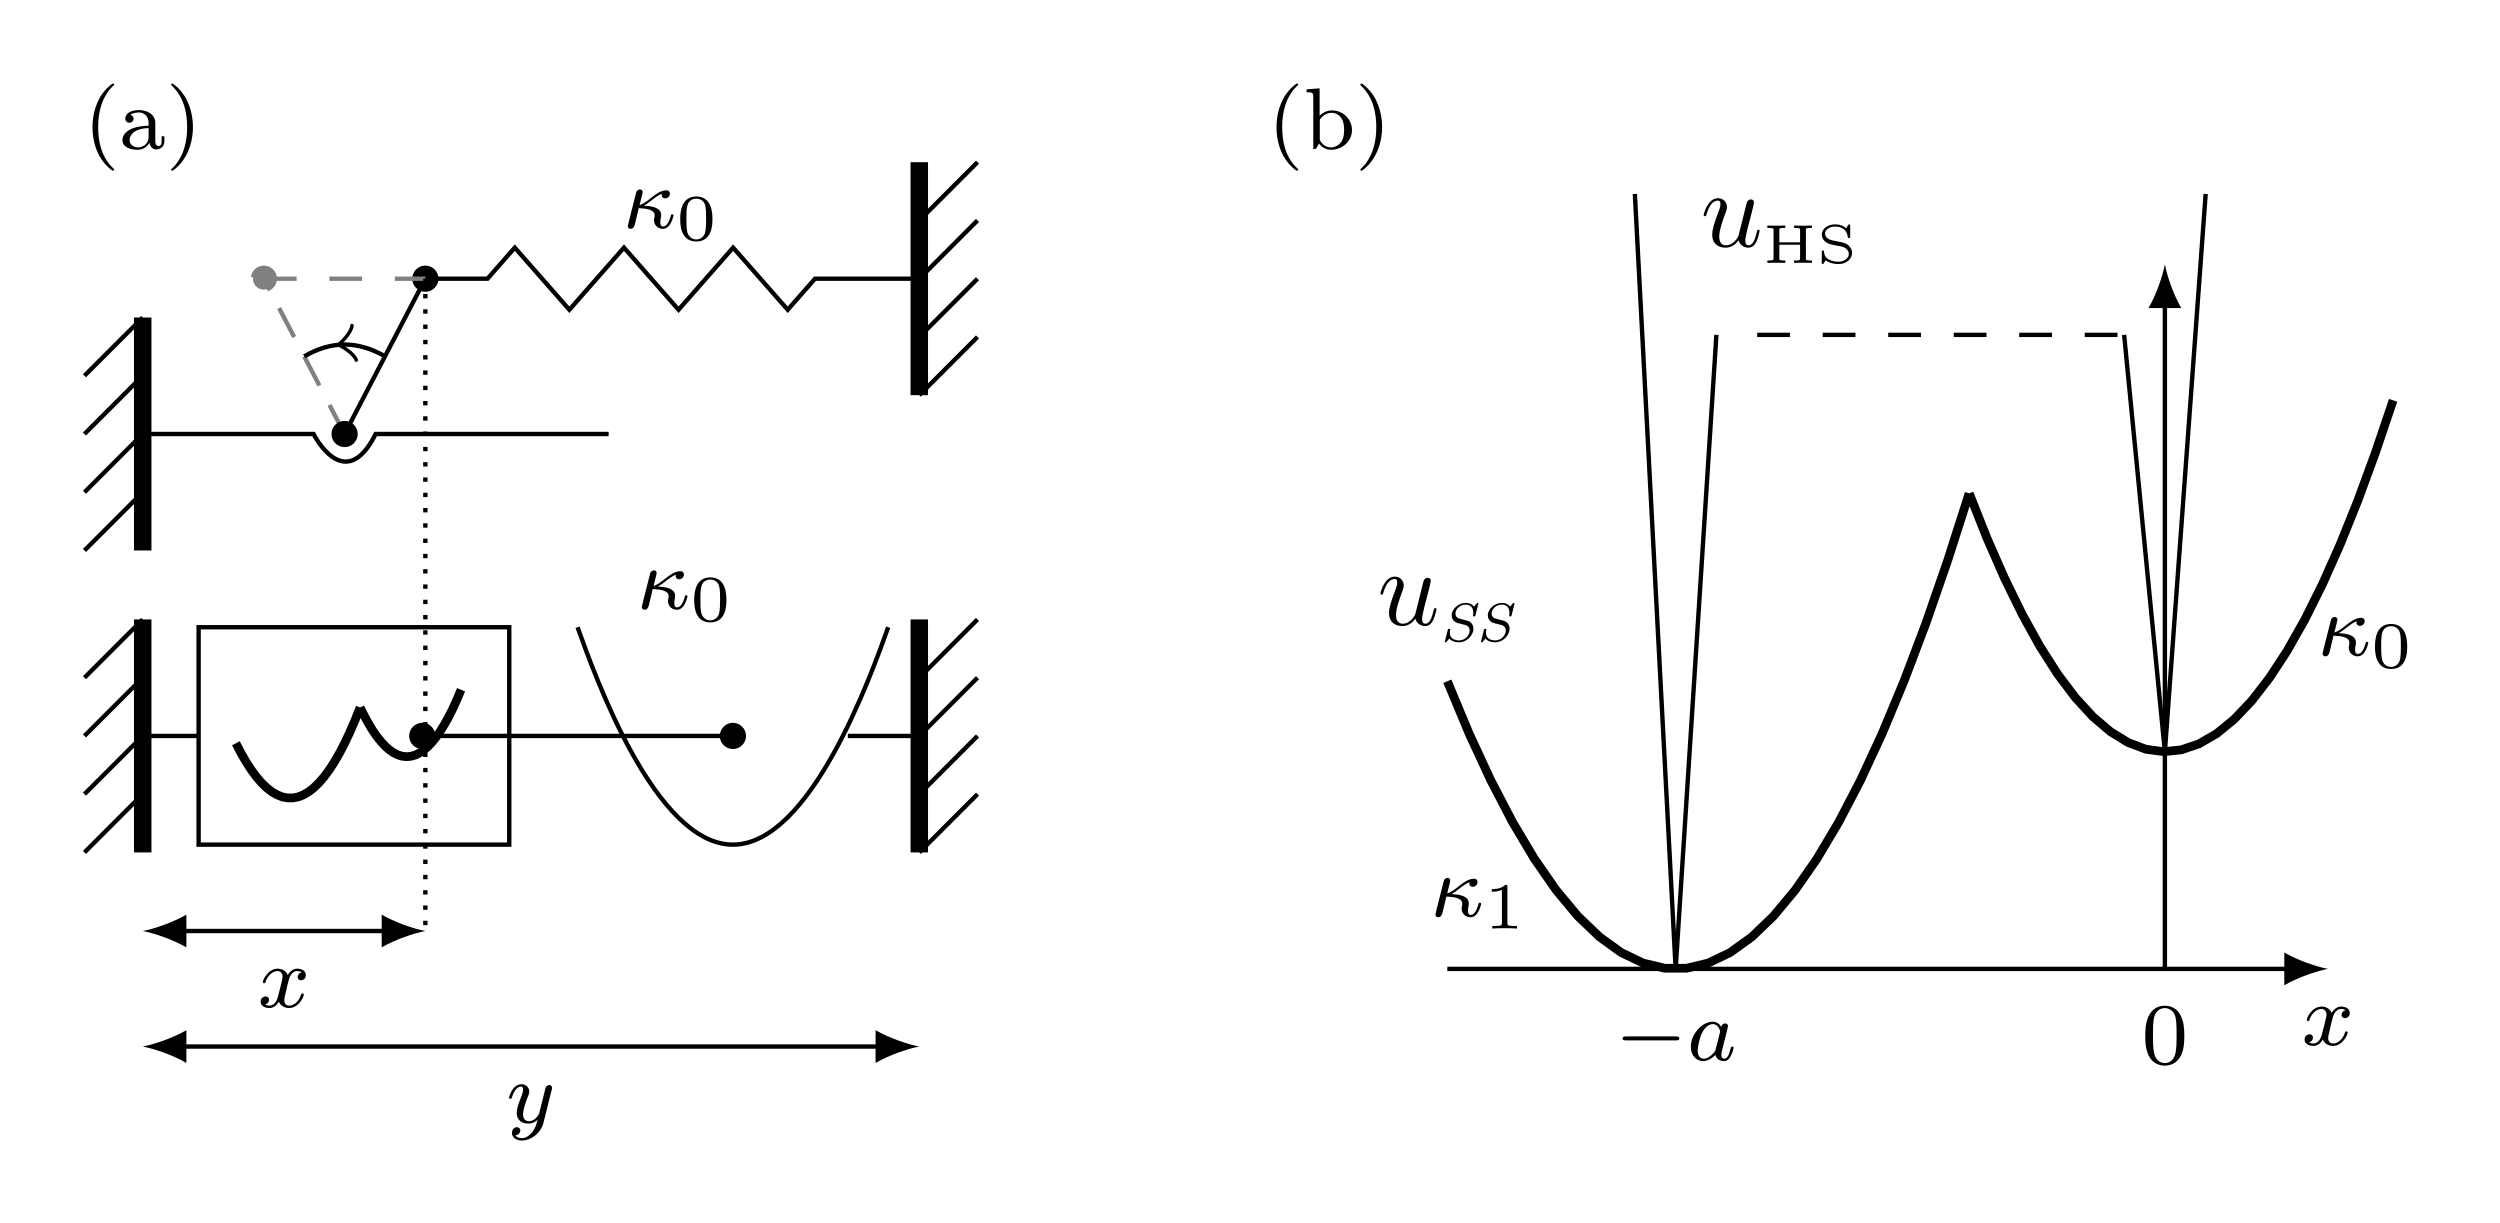 <?xml version="1.0" encoding="UTF-8"?>
<svg xmlns="http://www.w3.org/2000/svg" xmlns:xlink="http://www.w3.org/1999/xlink" width="228.141" height="111.621" viewBox="0 0 228.141 111.621">
<rect x="0" y="0" width="228.141" height="111.621" fill="#333333" stroke="none"/>
<defs>
<g>
<g id="glyph-0-0">
<path d="M 1.922 -2.031 C 2.188 -2.188 2.547 -2.453 2.734 -2.609 C 3.219 -2.984 3.422 -3.062 3.562 -3.125 C 3.547 -3.094 3.547 -3.031 3.547 -3 C 3.547 -2.844 3.656 -2.703 3.859 -2.703 C 4.094 -2.703 4.297 -2.891 4.297 -3.141 C 4.297 -3.297 4.203 -3.438 3.969 -3.438 C 3.453 -3.438 2.953 -3.047 2.578 -2.75 C 2.109 -2.375 1.859 -2.203 1.531 -2.094 C 1.625 -2.469 1.641 -2.531 1.672 -2.672 C 1.734 -2.875 1.812 -3.234 1.812 -3.266 C 1.812 -3.438 1.688 -3.516 1.547 -3.516 C 1.484 -3.516 1.312 -3.469 1.234 -3.297 C 1.219 -3.234 0.453 -0.25 0.453 -0.172 C 0.453 0.016 0.609 0.078 0.703 0.078 C 0.984 0.078 1.047 -0.172 1.094 -0.312 L 1.453 -1.812 C 2.125 -1.781 2.906 -1.688 2.906 -1.156 C 2.906 -1.078 2.891 -1 2.875 -0.953 C 2.859 -0.891 2.844 -0.75 2.844 -0.734 C 2.844 -0.25 3.203 0.078 3.656 0.078 C 3.969 0.078 4.188 -0.141 4.297 -0.312 C 4.5 -0.609 4.625 -1.094 4.625 -1.141 C 4.625 -1.219 4.562 -1.25 4.5 -1.25 C 4.406 -1.25 4.391 -1.188 4.359 -1.047 C 4.25 -0.672 4.047 -0.141 3.672 -0.141 C 3.469 -0.141 3.422 -0.312 3.422 -0.531 C 3.422 -0.641 3.422 -0.734 3.469 -0.922 C 3.484 -1.016 3.5 -1.078 3.5 -1.172 C 3.5 -1.875 2.625 -2.016 1.922 -2.031 Z M 1.922 -2.031 "/>
</g>
<g id="glyph-0-1">
<path d="M 4 -3.172 C 3.641 -3.094 3.625 -2.781 3.625 -2.75 C 3.625 -2.578 3.766 -2.453 3.938 -2.453 C 4.109 -2.453 4.375 -2.594 4.375 -2.938 C 4.375 -3.391 3.875 -3.516 3.578 -3.516 C 3.219 -3.516 2.906 -3.25 2.719 -2.938 C 2.547 -3.359 2.141 -3.516 1.812 -3.516 C 0.938 -3.516 0.453 -2.516 0.453 -2.297 C 0.453 -2.219 0.516 -2.188 0.578 -2.188 C 0.672 -2.188 0.688 -2.234 0.703 -2.328 C 0.891 -2.906 1.375 -3.297 1.781 -3.297 C 2.094 -3.297 2.25 -3.062 2.25 -2.781 C 2.25 -2.625 2.156 -2.25 2.094 -2 C 2.031 -1.766 1.859 -1.062 1.812 -0.906 C 1.703 -0.484 1.422 -0.141 1.062 -0.141 C 1.031 -0.141 0.828 -0.141 0.656 -0.25 C 1.016 -0.344 1.016 -0.672 1.016 -0.688 C 1.016 -0.875 0.875 -0.984 0.703 -0.984 C 0.484 -0.984 0.25 -0.797 0.25 -0.5 C 0.25 -0.125 0.641 0.078 1.047 0.078 C 1.469 0.078 1.766 -0.234 1.906 -0.5 C 2.094 -0.109 2.453 0.078 2.844 0.078 C 3.703 0.078 4.188 -0.922 4.188 -1.141 C 4.188 -1.219 4.125 -1.25 4.062 -1.25 C 3.969 -1.25 3.953 -1.188 3.922 -1.109 C 3.766 -0.578 3.312 -0.141 2.859 -0.141 C 2.594 -0.141 2.406 -0.312 2.406 -0.656 C 2.406 -0.812 2.453 -1 2.562 -1.438 C 2.609 -1.688 2.781 -2.375 2.828 -2.531 C 2.938 -2.953 3.219 -3.297 3.578 -3.297 C 3.625 -3.297 3.828 -3.297 4 -3.172 Z M 4 -3.172 "/>
</g>
<g id="glyph-0-2">
<path d="M 4.125 -3 C 4.156 -3.109 4.156 -3.125 4.156 -3.188 C 4.156 -3.391 4 -3.438 3.906 -3.438 C 3.859 -3.438 3.688 -3.422 3.578 -3.219 C 3.562 -3.172 3.484 -2.891 3.453 -2.719 L 2.969 -0.812 C 2.969 -0.781 2.625 -0.141 2.047 -0.141 C 1.656 -0.141 1.516 -0.438 1.516 -0.781 C 1.516 -1.25 1.781 -1.953 1.969 -2.422 C 2.047 -2.625 2.078 -2.688 2.078 -2.844 C 2.078 -3.281 1.719 -3.516 1.359 -3.516 C 0.562 -3.516 0.234 -2.391 0.234 -2.297 C 0.234 -2.219 0.297 -2.188 0.359 -2.188 C 0.469 -2.188 0.469 -2.234 0.5 -2.312 C 0.703 -3.016 1.047 -3.297 1.328 -3.297 C 1.453 -3.297 1.516 -3.219 1.516 -3.031 C 1.516 -2.859 1.453 -2.672 1.406 -2.531 C 1.078 -1.688 0.938 -1.281 0.938 -0.906 C 0.938 -0.125 1.531 0.078 2 0.078 C 2.375 0.078 2.641 -0.094 2.844 -0.266 C 2.719 0.172 2.641 0.484 2.344 0.875 C 2.078 1.188 1.766 1.406 1.406 1.406 C 1.266 1.406 0.969 1.375 0.812 1.141 C 1.234 1.109 1.266 0.75 1.266 0.703 C 1.266 0.516 1.109 0.406 0.953 0.406 C 0.766 0.406 0.5 0.547 0.5 0.938 C 0.5 1.312 0.844 1.625 1.406 1.625 C 2.219 1.625 3.125 0.969 3.375 0.016 Z M 4.125 -3 "/>
</g>
<g id="glyph-0-3">
<path d="M 3.125 -3.031 C 3.047 -3.172 2.828 -3.516 2.328 -3.516 C 1.391 -3.516 0.344 -2.406 0.344 -1.234 C 0.344 -0.391 0.875 0.078 1.484 0.078 C 2 0.078 2.438 -0.328 2.578 -0.484 C 2.719 0.062 3.266 0.078 3.359 0.078 C 3.734 0.078 3.906 -0.219 3.969 -0.359 C 4.141 -0.641 4.25 -1.109 4.25 -1.141 C 4.25 -1.188 4.219 -1.25 4.125 -1.25 C 4.031 -1.25 4.016 -1.188 3.953 -1 C 3.844 -0.562 3.703 -0.141 3.391 -0.141 C 3.203 -0.141 3.125 -0.297 3.125 -0.516 C 3.125 -0.656 3.203 -0.922 3.25 -1.125 C 3.297 -1.328 3.422 -1.797 3.453 -1.938 L 3.609 -2.547 C 3.656 -2.734 3.734 -3.078 3.734 -3.109 C 3.734 -3.297 3.578 -3.359 3.484 -3.359 C 3.359 -3.359 3.156 -3.281 3.125 -3.031 Z M 2.578 -0.859 C 2.188 -0.312 1.766 -0.141 1.516 -0.141 C 1.141 -0.141 0.969 -0.484 0.969 -0.891 C 0.969 -1.266 1.172 -2.125 1.359 -2.469 C 1.578 -2.953 1.969 -3.297 2.344 -3.297 C 2.859 -3.297 3.016 -2.703 3.016 -2.609 C 3.016 -2.578 2.812 -1.797 2.766 -1.594 C 2.656 -1.219 2.656 -1.203 2.578 -0.859 Z M 2.578 -0.859 "/>
</g>
<g id="glyph-1-0">
<path d="M 3.297 -1.906 C 3.297 -2.344 3.297 -3.984 1.828 -3.984 C 0.359 -3.984 0.359 -2.344 0.359 -1.906 C 0.359 -1.484 0.359 0.125 1.828 0.125 C 3.297 0.125 3.297 -1.484 3.297 -1.906 Z M 1.828 -0.062 C 1.578 -0.062 1.172 -0.188 1.016 -0.688 C 0.922 -1.031 0.922 -1.609 0.922 -1.984 C 0.922 -2.391 0.922 -2.844 1.016 -3.172 C 1.156 -3.703 1.609 -3.781 1.828 -3.781 C 2.094 -3.781 2.5 -3.656 2.625 -3.203 C 2.719 -2.891 2.719 -2.453 2.719 -1.984 C 2.719 -1.609 2.719 -1 2.625 -0.672 C 2.453 -0.141 2.016 -0.062 1.828 -0.062 Z M 1.828 -0.062 "/>
</g>
<g id="glyph-1-1">
<path d="M 2.141 -3.797 C 2.141 -3.984 2.125 -3.984 1.938 -3.984 C 1.547 -3.594 0.938 -3.594 0.719 -3.594 L 0.719 -3.359 C 0.875 -3.359 1.281 -3.359 1.641 -3.531 L 1.641 -0.516 C 1.641 -0.312 1.641 -0.234 1.016 -0.234 L 0.766 -0.234 L 0.766 0 C 1.094 -0.031 1.562 -0.031 1.891 -0.031 C 2.219 -0.031 2.688 -0.031 3.016 0 L 3.016 -0.234 L 2.766 -0.234 C 2.141 -0.234 2.141 -0.312 2.141 -0.516 Z M 2.141 -3.797 "/>
</g>
<g id="glyph-2-0">
<path d="M 3.891 -2.547 C 3.891 -3.391 3.812 -3.906 3.547 -4.422 C 3.203 -5.125 2.547 -5.297 2.109 -5.297 C 1.109 -5.297 0.734 -4.547 0.625 -4.328 C 0.344 -3.75 0.328 -2.953 0.328 -2.547 C 0.328 -2.016 0.344 -1.219 0.734 -0.578 C 1.094 0.016 1.688 0.172 2.109 0.172 C 2.5 0.172 3.172 0.047 3.578 -0.734 C 3.875 -1.312 3.891 -2.031 3.891 -2.547 Z M 2.109 -0.062 C 1.844 -0.062 1.297 -0.188 1.125 -1.016 C 1.031 -1.469 1.031 -2.219 1.031 -2.641 C 1.031 -3.188 1.031 -3.75 1.125 -4.188 C 1.297 -5 1.906 -5.078 2.109 -5.078 C 2.375 -5.078 2.938 -4.938 3.094 -4.219 C 3.188 -3.781 3.188 -3.172 3.188 -2.641 C 3.188 -2.172 3.188 -1.453 3.094 -1 C 2.922 -0.172 2.375 -0.062 2.109 -0.062 Z M 2.109 -0.062 "/>
</g>
<g id="glyph-3-0">
<path d="M 3.484 -0.562 C 3.594 -0.156 3.953 0.109 4.375 0.109 C 4.719 0.109 4.953 -0.125 5.109 -0.438 C 5.281 -0.797 5.406 -1.406 5.406 -1.422 C 5.406 -1.531 5.328 -1.531 5.297 -1.531 C 5.188 -1.531 5.188 -1.484 5.156 -1.344 C 5.016 -0.781 4.828 -0.109 4.406 -0.109 C 4.203 -0.109 4.094 -0.234 4.094 -0.562 C 4.094 -0.781 4.219 -1.25 4.297 -1.609 L 4.578 -2.688 C 4.609 -2.828 4.703 -3.203 4.75 -3.359 C 4.797 -3.594 4.891 -3.969 4.891 -4.031 C 4.891 -4.203 4.75 -4.297 4.609 -4.297 C 4.562 -4.297 4.297 -4.281 4.219 -3.953 C 4.031 -3.219 3.594 -1.469 3.469 -0.953 C 3.453 -0.906 3.062 -0.109 2.328 -0.109 C 1.812 -0.109 1.719 -0.562 1.719 -0.922 C 1.719 -1.484 2 -2.266 2.25 -2.953 C 2.375 -3.266 2.422 -3.406 2.422 -3.594 C 2.422 -4.031 2.109 -4.406 1.609 -4.406 C 0.656 -4.406 0.297 -2.953 0.297 -2.875 C 0.297 -2.766 0.391 -2.766 0.406 -2.766 C 0.516 -2.766 0.516 -2.797 0.562 -2.953 C 0.812 -3.812 1.203 -4.188 1.578 -4.188 C 1.672 -4.188 1.828 -4.172 1.828 -3.859 C 1.828 -3.625 1.719 -3.328 1.656 -3.188 C 1.281 -2.188 1.078 -1.578 1.078 -1.094 C 1.078 -0.141 1.766 0.109 2.297 0.109 C 2.953 0.109 3.312 -0.344 3.484 -0.562 Z M 3.484 -0.562 "/>
</g>
<g id="glyph-4-0">
<path d="M 4.469 0 L 4.469 -0.219 L 4.328 -0.219 C 3.922 -0.219 3.922 -0.266 3.922 -0.422 L 3.922 -2.984 C 3.922 -3.141 3.922 -3.188 4.328 -3.188 L 4.469 -3.188 L 4.469 -3.406 L 3.656 -3.391 L 2.844 -3.406 L 2.844 -3.188 L 2.984 -3.188 C 3.391 -3.188 3.391 -3.141 3.391 -2.984 L 3.391 -1.875 L 1.5 -1.875 L 1.5 -2.984 C 1.5 -3.141 1.5 -3.188 1.906 -3.188 L 2.047 -3.188 L 2.047 -3.406 L 1.234 -3.391 L 0.406 -3.406 L 0.406 -3.188 L 0.562 -3.188 C 0.969 -3.188 0.969 -3.141 0.969 -2.984 L 0.969 -0.422 C 0.969 -0.266 0.969 -0.219 0.562 -0.219 L 0.406 -0.219 L 0.406 0 L 1.234 -0.016 L 2.047 0 L 2.047 -0.219 L 1.906 -0.219 C 1.5 -0.219 1.5 -0.266 1.5 -0.422 L 1.5 -1.656 L 3.391 -1.656 L 3.391 -0.422 C 3.391 -0.266 3.391 -0.219 2.984 -0.219 L 2.844 -0.219 L 2.844 0 L 3.656 -0.016 Z M 4.469 0 "/>
</g>
<g id="glyph-4-1">
<path d="M 3.25 -0.906 C 3.25 -1.281 3.016 -1.5 2.938 -1.578 C 2.703 -1.812 2.422 -1.859 2.016 -1.938 C 1.734 -2 1.453 -2.047 1.406 -2.062 C 1.203 -2.109 0.781 -2.281 0.781 -2.672 C 0.781 -3 1.156 -3.312 1.703 -3.312 C 2.594 -3.312 2.812 -2.719 2.859 -2.359 C 2.875 -2.281 2.891 -2.266 2.969 -2.266 C 3.078 -2.266 3.078 -2.312 3.078 -2.406 L 3.078 -3.375 C 3.078 -3.453 3.078 -3.516 3 -3.516 C 2.969 -3.516 2.938 -3.516 2.891 -3.453 L 2.703 -3.156 C 2.469 -3.375 2.156 -3.516 1.703 -3.516 C 0.984 -3.516 0.484 -3.078 0.484 -2.578 C 0.484 -2.297 0.641 -2.078 0.781 -1.953 C 1.047 -1.734 1.297 -1.688 1.516 -1.641 L 2.312 -1.484 C 2.641 -1.406 2.953 -1.156 2.953 -0.812 C 2.953 -0.469 2.594 -0.109 2.016 -0.109 C 1.797 -0.109 1.375 -0.141 1.062 -0.344 C 0.828 -0.5 0.703 -0.719 0.688 -1.016 C 0.688 -1.094 0.688 -1.125 0.594 -1.125 C 0.484 -1.125 0.484 -1.094 0.484 -0.984 L 0.484 -0.031 C 0.484 0.062 0.484 0.109 0.562 0.109 C 0.609 0.109 0.625 0.094 0.656 0.047 C 0.672 0.016 0.844 -0.234 0.844 -0.234 C 1.219 0.047 1.688 0.109 2.016 0.109 C 2.766 0.109 3.25 -0.391 3.25 -0.906 Z M 3.25 -0.906 "/>
</g>
<g id="glyph-5-0">
<path d="M 5.562 -1.812 C 5.703 -1.812 5.875 -1.812 5.875 -1.984 C 5.875 -2.172 5.703 -2.172 5.562 -2.172 L 1 -2.172 C 0.875 -2.172 0.703 -2.172 0.703 -1.984 C 0.703 -1.812 0.875 -1.812 1 -1.812 Z M 5.562 -1.812 "/>
</g>
<g id="glyph-6-0">
<path d="M 3.078 -1.141 C 3.078 -1.531 2.828 -1.797 2.531 -1.875 C 2.484 -1.891 2.156 -1.984 2.062 -2 C 1.75 -2.078 1.688 -2.094 1.594 -2.172 C 1.453 -2.297 1.438 -2.438 1.438 -2.531 C 1.438 -2.938 1.859 -3.344 2.359 -3.344 C 2.5 -3.344 2.719 -3.312 2.875 -3.156 C 3.062 -2.969 3.062 -2.703 3.062 -2.594 C 3.062 -2.438 3.047 -2.375 3.047 -2.344 C 3.047 -2.266 3.094 -2.266 3.141 -2.266 C 3.219 -2.266 3.234 -2.266 3.266 -2.375 L 3.516 -3.375 C 3.516 -3.406 3.531 -3.422 3.531 -3.438 C 3.531 -3.438 3.531 -3.5 3.453 -3.5 C 3.422 -3.5 3.406 -3.5 3.375 -3.453 L 3.125 -3.156 C 2.891 -3.5 2.453 -3.5 2.375 -3.5 C 1.688 -3.5 1.094 -2.922 1.094 -2.375 C 1.094 -2.047 1.281 -1.75 1.672 -1.656 C 1.906 -1.594 1.688 -1.641 1.922 -1.594 C 1.984 -1.562 2.156 -1.531 2.219 -1.516 C 2.406 -1.469 2.734 -1.391 2.734 -0.984 C 2.734 -0.531 2.281 -0.078 1.781 -0.078 C 1.484 -0.078 0.922 -0.172 0.922 -0.781 C 0.922 -0.812 0.922 -0.891 0.953 -1.016 C 0.953 -1.016 0.953 -1.062 0.953 -1.078 C 0.953 -1.125 0.891 -1.125 0.859 -1.125 C 0.766 -1.125 0.75 -1.125 0.734 -1.031 L 0.484 -0.031 C 0.484 -0.016 0.469 0.031 0.469 0.047 C 0.469 0.078 0.5 0.094 0.547 0.094 C 0.578 0.094 0.578 0.094 0.641 0.031 L 0.875 -0.25 C 0.969 -0.141 1.188 0.094 1.766 0.094 C 2.484 0.094 3.078 -0.547 3.078 -1.141 Z M 3.078 -1.141 "/>
</g>
<g id="glyph-7-0">
<path d="M 2.812 1.891 C 2.812 1.859 2.812 1.859 2.703 1.75 C 1.609 0.719 1.344 -0.75 1.344 -1.984 C 1.344 -4.281 2.281 -5.359 2.688 -5.734 C 2.812 -5.828 2.812 -5.844 2.812 -5.875 C 2.812 -5.922 2.781 -5.969 2.703 -5.969 C 2.578 -5.969 2.172 -5.562 2.109 -5.5 C 1.047 -4.375 0.828 -2.953 0.828 -1.984 C 0.828 -0.203 1.562 1.234 2.656 1.984 C 2.719 1.984 2.812 1.984 2.812 1.891 Z M 2.812 1.891 "/>
</g>
<g id="glyph-7-1">
<path d="M 4.422 -1.719 C 4.422 -2.719 3.594 -3.516 2.625 -3.516 C 1.984 -3.516 1.609 -3.172 1.469 -3.031 L 1.469 -5.531 L 0.281 -5.438 L 0.281 -5.172 C 0.828 -5.172 0.891 -5.125 0.891 -4.734 L 0.891 0 L 1.125 0 L 1.422 -0.5 C 1.609 -0.219 1.984 0.078 2.531 0.078 C 3.531 0.078 4.422 -0.703 4.422 -1.719 Z M 3.703 -1.734 C 3.703 -1.547 3.703 -0.984 3.422 -0.609 C 3.125 -0.25 2.75 -0.141 2.5 -0.141 C 2.109 -0.141 1.797 -0.344 1.578 -0.656 C 1.484 -0.812 1.484 -0.812 1.484 -0.969 L 1.484 -2.516 C 1.484 -2.672 1.484 -2.688 1.609 -2.828 C 1.844 -3.125 2.219 -3.297 2.578 -3.297 C 2.984 -3.297 3.297 -3.047 3.453 -2.812 C 3.594 -2.594 3.703 -2.312 3.703 -1.734 Z M 3.703 -1.734 "/>
</g>
<g id="glyph-7-2">
<path d="M 2.469 -1.984 C 2.469 -2.75 2.328 -3.656 1.844 -4.594 C 1.453 -5.328 0.719 -5.969 0.578 -5.969 C 0.5 -5.969 0.484 -5.922 0.484 -5.875 C 0.484 -5.844 0.484 -5.828 0.578 -5.734 C 1.688 -4.672 1.938 -3.219 1.938 -1.984 C 1.938 0.297 1 1.375 0.594 1.75 C 0.484 1.844 0.484 1.859 0.484 1.891 C 0.484 1.938 0.5 1.984 0.578 1.984 C 0.703 1.984 1.109 1.578 1.172 1.516 C 2.234 0.391 2.469 -1.031 2.469 -1.984 Z M 2.469 -1.984 "/>
</g>
<g id="glyph-7-3">
<path d="M 4.094 -0.719 L 4.094 -1.156 L 3.844 -1.156 L 3.844 -0.719 C 3.844 -0.391 3.734 -0.266 3.562 -0.266 C 3.266 -0.266 3.266 -0.625 3.266 -0.719 L 3.266 -2.375 C 3.266 -3.156 2.516 -3.547 1.781 -3.547 C 1.125 -3.547 0.531 -3.297 0.531 -2.766 C 0.531 -2.531 0.703 -2.391 0.906 -2.391 C 1.125 -2.391 1.281 -2.547 1.281 -2.766 C 1.281 -2.953 1.156 -3.094 0.984 -3.125 C 1.281 -3.328 1.719 -3.328 1.766 -3.328 C 2.219 -3.328 2.656 -3.016 2.656 -2.359 L 2.656 -2.125 C 2.203 -2.094 1.672 -2.078 1.109 -1.844 C 0.406 -1.531 0.266 -1.078 0.266 -0.812 C 0.266 -0.125 1.078 0.078 1.625 0.078 C 2.203 0.078 2.562 -0.25 2.734 -0.562 C 2.781 -0.266 2.984 0.047 3.344 0.047 C 3.422 0.047 4.094 0.016 4.094 -0.719 Z M 2.656 -1.125 C 2.656 -0.344 2.016 -0.141 1.688 -0.141 C 1.281 -0.141 0.922 -0.422 0.922 -0.812 C 0.922 -1.328 1.422 -1.875 2.656 -1.906 Z M 2.656 -1.125 "/>
</g>
</g>
<clipPath id="clip-0">
<path clip-rule="nonzero" d="M 0 0 L 228.141 0 L 228.141 111.621 L 0 111.621 Z M 0 0 "/>
</clipPath>
<clipPath id="clip-1">
<path clip-rule="nonzero" d="M 120 25 L 228.141 25 L 228.141 100 L 120 100 Z M 120 25 "/>
</clipPath>
</defs>
<g clip-path="url(#clip-0)">
<path fill-rule="nonzero" fill="rgb(100%, 100%, 100%)" fill-opacity="1" d="M 0 111.621 L 0 0 L 228.145 0 L 228.145 111.621 Z M 0 111.621 "/>
</g>
<path fill="none" stroke-width="1.594" stroke-linecap="butt" stroke-linejoin="miter" stroke="rgb(0%, 0%, 0%)" stroke-opacity="1" stroke-miterlimit="10" d="M 0.001 32.231 L 0.001 53.488 " transform="matrix(1, 0, 0, -1, 13.022, 82.465)"/>
<path fill="none" stroke-width="0.399" stroke-linecap="butt" stroke-linejoin="miter" stroke="rgb(0%, 0%, 0%)" stroke-opacity="1" stroke-miterlimit="10" d="M 0.001 53.488 L -5.315 48.176 M 0.001 48.176 L -5.315 42.86 M 0.001 42.86 L -5.315 37.543 M 0.001 37.543 L -5.315 32.231 " transform="matrix(1, 0, 0, -1, 13.022, 82.465)"/>
<path fill="none" stroke-width="0.399" stroke-linecap="butt" stroke-linejoin="miter" stroke="rgb(0%, 0%, 0%)" stroke-opacity="1" stroke-miterlimit="10" d="M 0.001 42.86 L 15.591 42.86 C 15.591 42.86 18.423 37.192 21.259 42.86 L 42.521 42.86 " transform="matrix(1, 0, 0, -1, 13.022, 82.465)"/>
<path fill-rule="nonzero" fill="rgb(50%, 50%, 50%)" fill-opacity="1" stroke-width="0.399" stroke-linecap="butt" stroke-linejoin="miter" stroke="rgb(50%, 50%, 50%)" stroke-opacity="1" stroke-dasharray="2.989 1.993" stroke-miterlimit="10" d="M 18.423 42.86 L 11.056 57.031 M 12.052 57.031 C 12.052 57.582 11.607 58.028 11.056 58.028 C 10.505 58.028 10.06 57.582 10.06 57.031 C 10.06 56.485 10.505 56.035 11.056 56.035 C 11.607 56.035 12.052 56.485 12.052 57.031 Z M 12.052 57.031 " transform="matrix(1, 0, 0, -1, 13.022, 82.465)"/>
<path fill-rule="nonzero" fill="rgb(0%, 0%, 0%)" fill-opacity="1" stroke-width="0.399" stroke-linecap="butt" stroke-linejoin="miter" stroke="rgb(0%, 0%, 0%)" stroke-opacity="1" stroke-miterlimit="10" d="M 19.423 42.86 C 19.423 43.41 18.974 43.856 18.423 43.856 C 17.876 43.856 17.427 43.41 17.427 42.86 C 17.427 42.309 17.876 41.863 18.423 41.863 C 18.974 41.863 19.423 42.309 19.423 42.86 Z M 18.423 42.86 L 25.794 57.031 M 26.791 57.031 C 26.791 57.582 26.345 58.028 25.794 58.028 C 25.244 58.028 24.798 57.582 24.798 57.031 C 24.798 56.485 25.244 56.035 25.794 56.035 C 26.345 56.035 26.791 56.485 26.791 57.031 Z M 26.791 57.031 " transform="matrix(1, 0, 0, -1, 13.022, 82.465)"/>
<path fill="none" stroke-width="0.399" stroke-linecap="butt" stroke-linejoin="miter" stroke="rgb(0%, 0%, 0%)" stroke-opacity="1" stroke-miterlimit="10" d="M 25.794 57.031 L 31.466 57.031 L 33.955 59.867 L 38.935 54.199 L 43.919 59.867 L 48.9 54.199 L 53.88 59.867 L 58.861 54.199 L 61.353 57.031 L 70.869 57.031 " transform="matrix(1, 0, 0, -1, 13.022, 82.465)"/>
<g fill="rgb(0%, 0%, 0%)" fill-opacity="1">
<use xlink:href="#glyph-0-0" x="56.837" y="20.806"/>
</g>
<g fill="rgb(0%, 0%, 0%)" fill-opacity="1">
<use xlink:href="#glyph-1-0" x="61.717" y="21.913"/>
</g>
<path fill="none" stroke-width="1.594" stroke-linecap="butt" stroke-linejoin="miter" stroke="rgb(0%, 0%, 0%)" stroke-opacity="1" stroke-miterlimit="10" d="M 70.869 46.403 L 70.869 67.664 " transform="matrix(1, 0, 0, -1, 13.022, 82.465)"/>
<path fill="none" stroke-width="0.399" stroke-linecap="butt" stroke-linejoin="miter" stroke="rgb(0%, 0%, 0%)" stroke-opacity="1" stroke-miterlimit="10" d="M 70.869 62.348 L 76.181 67.664 M 70.869 57.031 L 76.181 62.348 M 70.869 51.719 L 76.181 57.031 M 70.869 46.403 L 76.181 51.719 " transform="matrix(1, 0, 0, -1, 13.022, 82.465)"/>
<path fill="none" stroke-width="0.399" stroke-linecap="butt" stroke-linejoin="miter" stroke="rgb(0%, 0%, 0%)" stroke-opacity="1" stroke-miterlimit="10" d="M 22.111 49.945 C 19.623 51.383 17.228 51.383 14.74 49.945 " transform="matrix(1, 0, 0, -1, 13.022, 82.465)"/>
<path fill="none" stroke-width="0.319" stroke-linecap="round" stroke-linejoin="round" stroke="rgb(0%, 0%, 0%)" stroke-opacity="1" stroke-miterlimit="10" d="M -1.195 1.594 C -1.096 0.995 0.002 0.099 0.3 -0.001 C 0 -0.101 -1.095 -0.997 -1.196 -1.594 " transform="matrix(-0.992, 0.123, 0.123, 0.992, 31.13, 31.432)"/>
<path fill="none" stroke-width="0.399" stroke-linecap="butt" stroke-linejoin="miter" stroke="rgb(50%, 50%, 50%)" stroke-opacity="1" stroke-dasharray="2.989 2.989" stroke-miterlimit="10" d="M 11.056 57.031 L 25.794 57.031 " transform="matrix(1, 0, 0, -1, 13.022, 82.465)"/>
<path fill="none" stroke-width="0.399" stroke-linecap="butt" stroke-linejoin="miter" stroke="rgb(0%, 0%, 0%)" stroke-opacity="1" stroke-dasharray="0.399 0.996" stroke-miterlimit="10" d="M 25.794 57.031 L 25.794 -2.496 " transform="matrix(1, 0, 0, -1, 13.022, 82.465)"/>
<path fill="none" stroke-width="0.399" stroke-linecap="butt" stroke-linejoin="miter" stroke="rgb(0%, 0%, 0%)" stroke-opacity="1" stroke-miterlimit="10" d="M 22.208 -2.496 L 3.587 -2.496 " transform="matrix(1, 0, 0, -1, 13.022, 82.465)"/>
<path fill-rule="nonzero" fill="rgb(0%, 0%, 0%)" fill-opacity="1" d="M 38.816 84.961 C 37.754 84.762 36.027 84.164 34.832 83.465 L 34.832 86.453 C 36.027 85.758 37.754 85.16 38.816 84.961 "/>
<path fill-rule="nonzero" fill="rgb(0%, 0%, 0%)" fill-opacity="1" d="M 13.023 84.961 C 14.086 85.16 15.812 85.758 17.008 86.453 L 17.008 83.465 C 15.812 84.164 14.086 84.762 13.023 84.961 "/>
<g fill="rgb(0%, 0%, 0%)" fill-opacity="1">
<use xlink:href="#glyph-0-1" x="23.536" y="91.912"/>
</g>
<path fill="none" stroke-width="1.594" stroke-linecap="butt" stroke-linejoin="miter" stroke="rgb(0%, 0%, 0%)" stroke-opacity="1" stroke-miterlimit="10" d="M 0.001 4.676 L 0.001 25.938 " transform="matrix(1, 0, 0, -1, 13.022, 82.465)"/>
<path fill="none" stroke-width="0.399" stroke-linecap="butt" stroke-linejoin="miter" stroke="rgb(0%, 0%, 0%)" stroke-opacity="1" stroke-miterlimit="10" d="M 0.001 25.938 L -5.315 20.621 M 0.001 20.621 L -5.315 15.305 M 0.001 15.305 L -5.315 9.992 M 0.001 9.992 L -5.315 4.676 " transform="matrix(1, 0, 0, -1, 13.022, 82.465)"/>
<path fill="none" stroke-width="0.399" stroke-linecap="butt" stroke-linejoin="miter" stroke="rgb(0%, 0%, 0%)" stroke-opacity="1" stroke-miterlimit="10" d="M 0.001 15.305 L 5.103 15.305 L 5.103 5.387 L 33.451 5.387 L 33.451 25.227 L 5.103 25.227 L 5.103 15.309 " transform="matrix(1, 0, 0, -1, 13.022, 82.465)"/>
<path fill-rule="nonzero" fill="rgb(0%, 0%, 0%)" fill-opacity="1" stroke-width="0.399" stroke-linecap="butt" stroke-linejoin="miter" stroke="rgb(0%, 0%, 0%)" stroke-opacity="1" stroke-miterlimit="10" d="M 25.513 15.305 L 53.861 15.305 M 54.857 15.305 C 54.857 15.856 54.408 16.305 53.861 16.305 C 53.31 16.305 52.865 15.856 52.865 15.305 C 52.865 14.758 53.31 14.309 53.861 14.309 C 54.408 14.309 54.857 14.758 54.857 15.305 Z M 54.857 15.305 " transform="matrix(1, 0, 0, -1, 13.022, 82.465)"/>
<path fill="none" stroke-width="0.399" stroke-linecap="butt" stroke-linejoin="miter" stroke="rgb(0%, 0%, 0%)" stroke-opacity="1" stroke-miterlimit="10" d="M 39.685 25.227 C 41.279 20.762 46.771 5.387 53.861 5.387 C 60.947 5.387 66.439 20.762 68.033 25.227 " transform="matrix(1, 0, 0, -1, 13.022, 82.465)"/>
<path fill-rule="nonzero" fill="rgb(0%, 0%, 0%)" fill-opacity="1" stroke-width="0.399" stroke-linecap="butt" stroke-linejoin="miter" stroke="rgb(0%, 0%, 0%)" stroke-opacity="1" stroke-miterlimit="10" d="M 26.509 15.305 C 26.509 15.856 26.064 16.305 25.513 16.305 C 24.962 16.305 24.517 15.856 24.517 15.305 C 24.517 14.758 24.962 14.309 25.513 14.309 C 26.064 14.309 26.509 14.758 26.509 15.305 Z M 26.509 15.305 " transform="matrix(1, 0, 0, -1, 13.022, 82.465)"/>
<path fill="none" stroke-width="0.399" stroke-linecap="butt" stroke-linejoin="miter" stroke="rgb(0%, 0%, 0%)" stroke-opacity="1" stroke-miterlimit="10" d="M 64.349 15.305 L 70.869 15.305 " transform="matrix(1, 0, 0, -1, 13.022, 82.465)"/>
<path fill="none" stroke-width="0.797" stroke-linecap="butt" stroke-linejoin="miter" stroke="rgb(0%, 0%, 0%)" stroke-opacity="1" stroke-miterlimit="10" d="M 8.505 14.637 L 8.978 13.731 L 9.451 12.914 L 9.923 12.188 L 10.392 11.555 L 10.865 11.008 L 11.337 10.555 L 11.81 10.192 L 12.283 9.922 L 12.755 9.738 L 13.228 9.649 L 13.701 9.649 L 14.173 9.738 L 14.646 9.922 L 15.119 10.192 L 15.591 10.555 L 16.064 11.008 L 16.537 11.555 L 17.009 12.188 L 17.482 12.914 L 17.955 13.731 L 18.427 14.637 L 18.896 15.637 L 19.369 16.723 L 19.841 17.902 M 19.841 17.902 L 20.228 17.129 L 20.611 16.43 L 20.994 15.801 L 21.376 15.246 L 21.763 14.766 L 22.146 14.356 L 22.529 14.024 L 22.912 13.762 L 23.298 13.57 L 23.681 13.457 L 24.064 13.414 L 24.447 13.445 L 24.833 13.547 L 25.216 13.727 L 25.599 13.977 L 25.982 14.297 L 26.369 14.695 L 26.751 15.164 L 27.134 15.707 L 27.517 16.324 L 27.904 17.012 L 28.287 17.774 L 28.669 18.61 L 29.052 19.52 " transform="matrix(1, 0, 0, -1, 13.022, 82.465)"/>
<path fill="none" stroke-width="1.594" stroke-linecap="butt" stroke-linejoin="miter" stroke="rgb(0%, 0%, 0%)" stroke-opacity="1" stroke-miterlimit="10" d="M 70.869 4.676 L 70.869 25.938 " transform="matrix(1, 0, 0, -1, 13.022, 82.465)"/>
<path fill="none" stroke-width="0.399" stroke-linecap="butt" stroke-linejoin="miter" stroke="rgb(0%, 0%, 0%)" stroke-opacity="1" stroke-miterlimit="10" d="M 70.869 20.621 L 76.181 25.938 M 70.869 15.305 L 76.181 20.621 M 70.869 9.992 L 76.181 15.305 M 70.869 4.676 L 76.181 9.992 " transform="matrix(1, 0, 0, -1, 13.022, 82.465)"/>
<path fill="none" stroke-width="0.399" stroke-linecap="butt" stroke-linejoin="miter" stroke="rgb(0%, 0%, 0%)" stroke-opacity="1" stroke-miterlimit="10" d="M 3.587 -13.039 L 67.279 -13.039 " transform="matrix(1, 0, 0, -1, 13.022, 82.465)"/>
<path fill-rule="nonzero" fill="rgb(0%, 0%, 0%)" fill-opacity="1" d="M 13.023 95.504 C 14.086 95.703 15.812 96.301 17.008 97 L 17.008 94.012 C 15.812 94.707 14.086 95.305 13.023 95.504 "/>
<path fill-rule="nonzero" fill="rgb(0%, 0%, 0%)" fill-opacity="1" d="M 83.891 95.504 C 82.828 95.305 81.098 94.707 79.902 94.012 L 79.902 97 C 81.098 96.301 82.828 95.703 83.891 95.504 "/>
<g fill="rgb(0%, 0%, 0%)" fill-opacity="1">
<use xlink:href="#glyph-0-2" x="46.219" y="102.457"/>
</g>
<g fill="rgb(0%, 0%, 0%)" fill-opacity="1">
<use xlink:href="#glyph-0-0" x="58.113" y="55.566"/>
</g>
<g fill="rgb(0%, 0%, 0%)" fill-opacity="1">
<use xlink:href="#glyph-1-0" x="62.993" y="56.672"/>
</g>
<path fill="none" stroke-width="0.399" stroke-linecap="butt" stroke-linejoin="miter" stroke="rgb(0%, 0%, 0%)" stroke-opacity="1" stroke-miterlimit="10" d="M 119.056 -5.953 L 195.833 -5.953 " transform="matrix(1, 0, 0, -1, 13.022, 82.465)"/>
<path fill-rule="nonzero" fill="rgb(0%, 0%, 0%)" fill-opacity="1" d="M 212.441 88.418 C 211.379 88.219 209.652 87.621 208.457 86.922 L 208.457 89.914 C 209.652 89.215 211.379 88.617 212.441 88.418 "/>
<g fill="rgb(0%, 0%, 0%)" fill-opacity="1">
<use xlink:href="#glyph-0-1" x="210.056" y="95.369"/>
</g>
<path fill="none" stroke-width="0.399" stroke-linecap="butt" stroke-linejoin="miter" stroke="rgb(0%, 0%, 0%)" stroke-opacity="1" stroke-miterlimit="10" d="M 184.537 -5.953 L 184.537 54.75 " transform="matrix(1, 0, 0, -1, 13.022, 82.465)"/>
<path fill-rule="nonzero" fill="rgb(0%, 0%, 0%)" fill-opacity="1" d="M 197.559 24.125 C 197.359 25.191 196.762 26.918 196.066 28.113 L 199.055 28.113 C 198.355 26.918 197.758 25.191 197.559 24.125 "/>
<g fill="rgb(0%, 0%, 0%)" fill-opacity="1">
<use xlink:href="#glyph-2-0" x="195.441" y="97.074"/>
</g>
<g fill="rgb(0%, 0%, 0%)" fill-opacity="1">
<use xlink:href="#glyph-3-0" x="155.173" y="22.494"/>
</g>
<g fill="rgb(0%, 0%, 0%)" fill-opacity="1">
<use xlink:href="#glyph-4-0" x="160.877" y="23.989"/>
<use xlink:href="#glyph-4-1" x="165.764" y="23.989"/>
</g>
<path fill="none" stroke-width="0.399" stroke-linecap="butt" stroke-linejoin="miter" stroke="rgb(0%, 0%, 0%)" stroke-opacity="1" stroke-miterlimit="10" d="M 136.169 64.766 L 139.892 -5.953 L 143.611 51.906 " transform="matrix(1, 0, 0, -1, 13.022, 82.465)"/>
<path fill="none" stroke-width="0.399" stroke-linecap="butt" stroke-linejoin="miter" stroke="rgb(0%, 0%, 0%)" stroke-opacity="1" stroke-dasharray="2.989 2.989" stroke-miterlimit="10" d="M 147.333 51.906 L 180.818 51.906 " transform="matrix(1, 0, 0, -1, 13.022, 82.465)"/>
<path fill="none" stroke-width="0.399" stroke-linecap="butt" stroke-linejoin="miter" stroke="rgb(0%, 0%, 0%)" stroke-opacity="1" stroke-miterlimit="10" d="M 180.818 51.906 L 184.537 13.871 L 188.259 64.766 " transform="matrix(1, 0, 0, -1, 13.022, 82.465)"/>
<g clip-path="url(#clip-1)">
<path fill="none" stroke-width="0.797" stroke-linecap="butt" stroke-linejoin="miter" stroke="rgb(0%, 0%, 0%)" stroke-opacity="1" stroke-miterlimit="10" d="M 119.056 20.297 L 121.04 15.535 L 123.025 11.25 L 125.009 7.442 L 126.994 4.106 L 128.978 1.25 L 130.962 -1.133 L 132.947 -3.035 L 134.931 -4.465 L 136.916 -5.418 L 138.9 -5.894 L 140.884 -5.894 L 142.869 -5.418 L 144.853 -4.465 L 146.837 -3.039 L 148.822 -1.133 L 150.806 1.25 L 152.791 4.106 L 154.775 7.442 L 156.759 11.25 L 158.744 15.535 L 160.728 20.297 L 162.712 25.535 L 164.693 31.25 L 166.677 37.442 M 166.681 37.445 L 168.291 33.379 L 169.904 29.703 L 171.517 26.406 L 173.126 23.496 L 174.74 20.969 L 176.349 18.824 L 177.962 17.067 L 179.576 15.692 L 181.185 14.703 L 182.798 14.094 L 184.412 13.871 L 186.021 14.035 L 187.634 14.578 L 189.248 15.508 L 190.857 16.824 L 192.47 18.52 L 194.08 20.602 L 195.693 23.067 L 197.306 25.918 L 198.916 29.152 L 200.529 32.77 L 202.142 36.774 L 203.751 41.16 L 205.365 45.93 " transform="matrix(1, 0, 0, -1, 13.022, 82.465)"/>
</g>
<g fill="rgb(0%, 0%, 0%)" fill-opacity="1">
<use xlink:href="#glyph-5-0" x="147.37" y="96.753"/>
</g>
<g fill="rgb(0%, 0%, 0%)" fill-opacity="1">
<use xlink:href="#glyph-0-3" x="153.956" y="96.753"/>
</g>
<g fill="rgb(0%, 0%, 0%)" fill-opacity="1">
<use xlink:href="#glyph-0-0" x="130.538" y="83.628"/>
</g>
<g fill="rgb(0%, 0%, 0%)" fill-opacity="1">
<use xlink:href="#glyph-1-1" x="135.418" y="84.735"/>
</g>
<g fill="rgb(0%, 0%, 0%)" fill-opacity="1">
<use xlink:href="#glyph-0-0" x="211.495" y="59.817"/>
</g>
<g fill="rgb(0%, 0%, 0%)" fill-opacity="1">
<use xlink:href="#glyph-1-0" x="216.375" y="60.924"/>
</g>
<g fill="rgb(0%, 0%, 0%)" fill-opacity="1">
<use xlink:href="#glyph-3-0" x="125.679" y="57.025"/>
</g>
<g fill="rgb(0%, 0%, 0%)" fill-opacity="1">
<use xlink:href="#glyph-6-0" x="131.382" y="58.52"/>
<use xlink:href="#glyph-6-0" x="134.68" y="58.52"/>
</g>
<g fill="rgb(0%, 0%, 0%)" fill-opacity="1">
<use xlink:href="#glyph-7-0" x="115.663" y="13.592"/>
<use xlink:href="#glyph-7-1" x="118.955" y="13.592"/>
<use xlink:href="#glyph-7-2" x="123.657" y="13.592"/>
</g>
<g fill="rgb(0%, 0%, 0%)" fill-opacity="1">
<use xlink:href="#glyph-7-0" x="7.614" y="13.592"/>
<use xlink:href="#glyph-7-3" x="10.906" y="13.592"/>
<use xlink:href="#glyph-7-2" x="15.138" y="13.592"/>
</g>
</svg>
